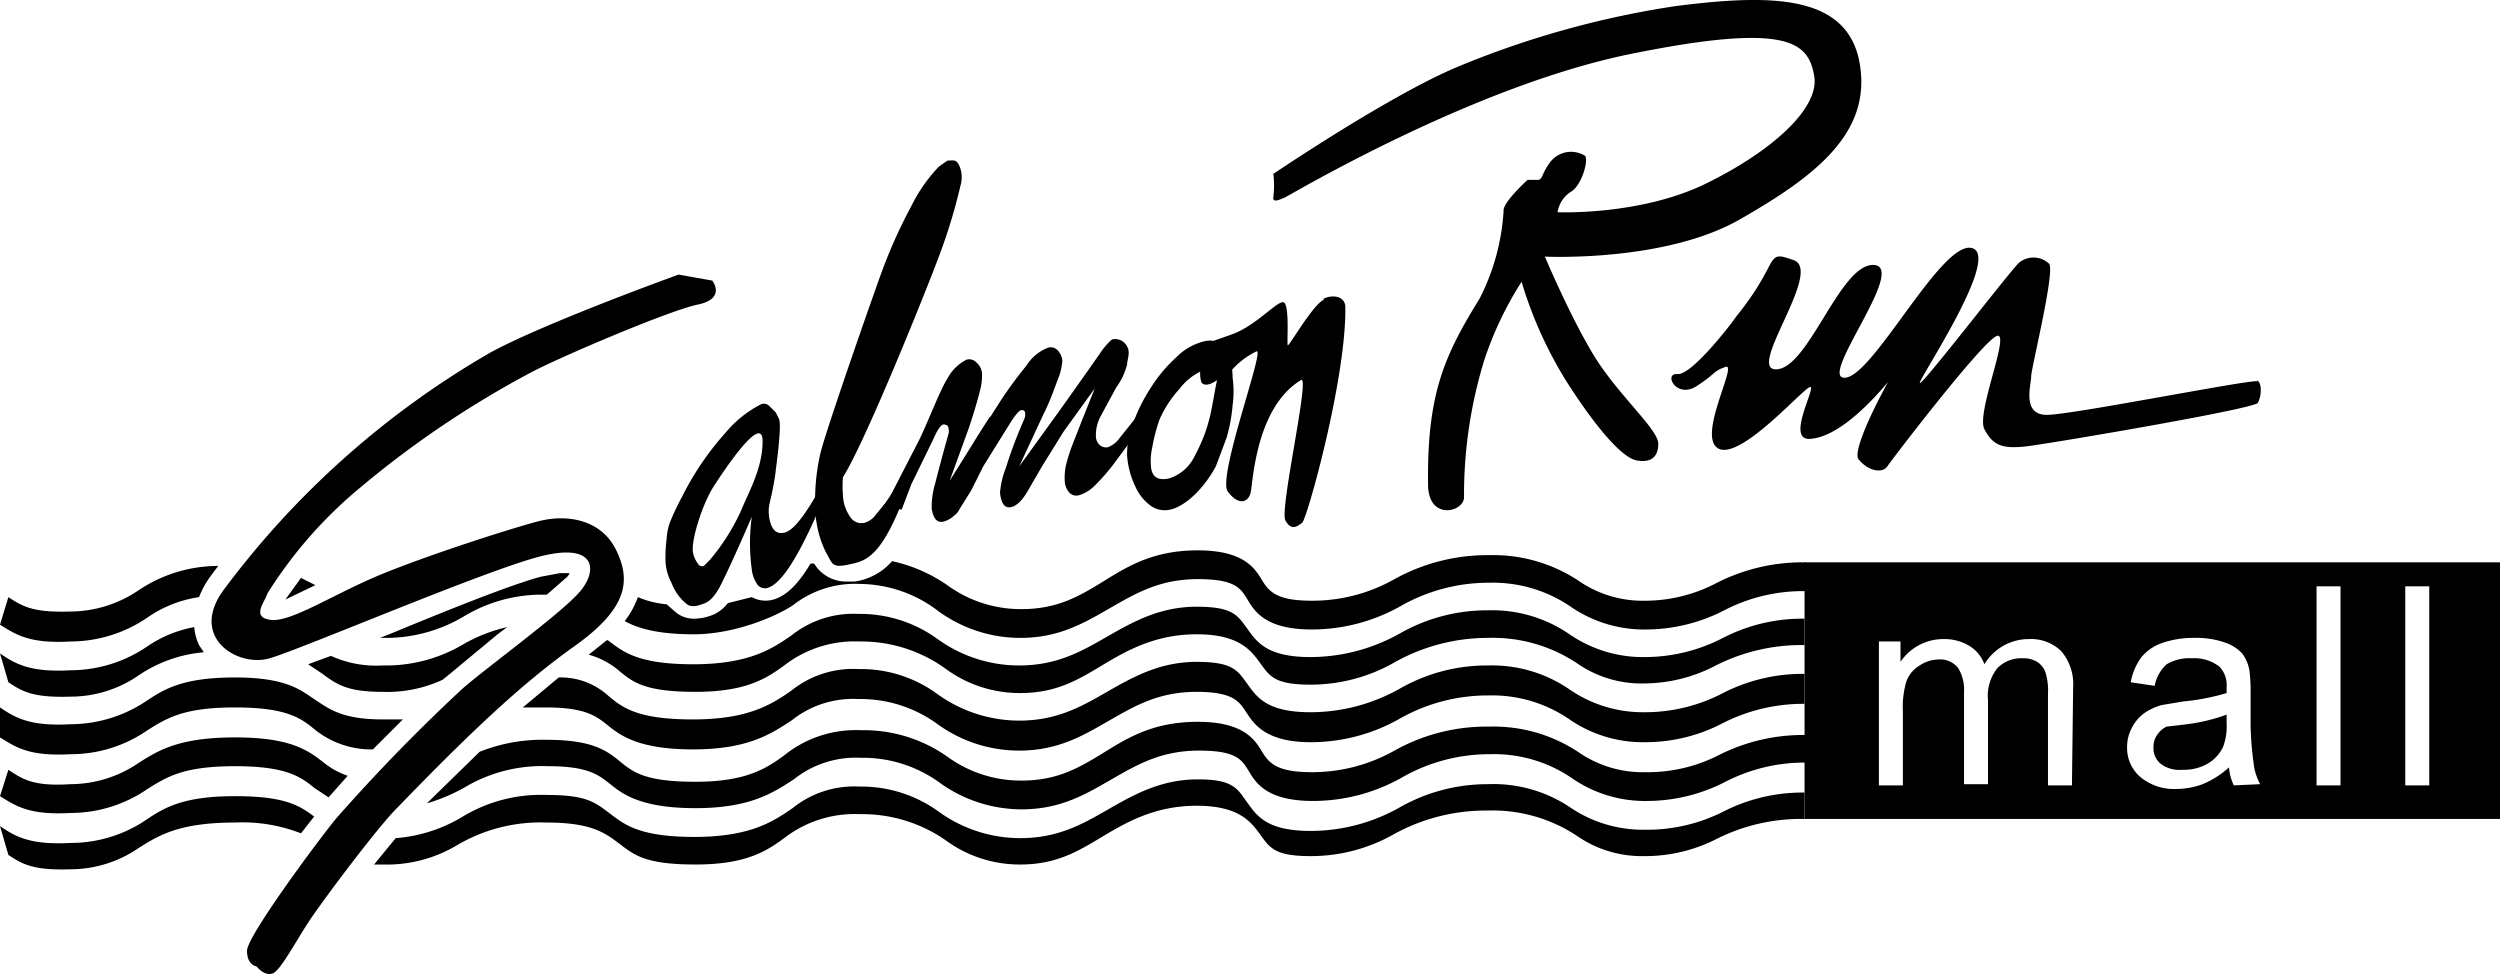 <svg xmlns="http://www.w3.org/2000/svg" viewBox="0 0 208.5 81.3"><title>Asset 3</title><g id="Layer_2" data-name="Layer 2"><g id="Die_line" data-name="Die line"><path d="M31.9,57.7a11,11,0,0,0,5-1l.5-.4,4.1-3.4.8-.6a13.1,13.1,0,0,0-3.6,1.4,12.7,12.7,0,0,1-6.8,1.8,9.1,9.1,0,0,1-4.3-.8l-1.9.7,1.2.8C28.1,57.1,29,57.7,31.9,57.7Z"/><path d="M0,52.1c1.3.8,2.4,1.6,5.9,1.4a11.4,11.4,0,0,0,6.4-2,10.1,10.1,0,0,1,4.3-1.7,7.7,7.7,0,0,1,1-1.8l.6-.8a11.9,11.9,0,0,0-6.6,2,10.2,10.2,0,0,1-5.7,1.8c-3.1.1-4-.4-5.2-1.2"/><path d="M.7,56.9c1.2.8,2.1,1.3,5.2,1.2a10,10,0,0,0,5.7-1.8A11.4,11.4,0,0,1,17,54.4l-.4-.6a4.3,4.3,0,0,1-.4-1.5,10.2,10.2,0,0,0-3.9,1.6,11.4,11.4,0,0,1-6.4,2c-3.5.2-4.7-.6-5.9-1.4"/><path d="M38.7,51.4a12.6,12.6,0,0,1,6.9-1.8l1.6-1.4a.9.9,0,0,0,.3-.4h-.8l-1.6.3c-2.6.7-7.8,2.8-12.4,4.7l-1,.4h.3A12.7,12.7,0,0,0,38.7,51.4Z"/><path d="M0,61.5c1.3.8,2.4,1.6,5.9,1.4a11.2,11.2,0,0,0,6.4-2c1.6-1,3-1.9,7.3-1.9s5.5.9,6.6,1.8a7.5,7.5,0,0,0,4.9,1.7L33.6,60H31.9c-3.4,0-4.5-.9-5.7-1.7s-2.4-1.8-6.6-1.8-5.8.9-7.3,1.9a11.4,11.4,0,0,1-6.4,2c-3.5.2-4.7-.6-5.9-1.4"/><path d="M26.3,48.8l-1.2-.6-1.3,1.8Z"/><path d="M137.2,50.1a9.4,9.4,0,0,1-5.6-1.7,12.9,12.9,0,0,0-7.4-2.1,16,16,0,0,0-7.9,2,13.9,13.9,0,0,1-6.9,1.8c-3,0-3.6-.8-4.2-1.8s-1.6-2.4-5.3-2.4-5.8,1.3-7.9,2.6-3.9,2.3-6.8,2.3a10.4,10.4,0,0,1-6.2-2,12.9,12.9,0,0,0-4.6-2,5.1,5.1,0,0,1-3.1,1.7h-.8a3.1,3.1,0,0,1-2.6-1.5h-.3c-1.2,2-2.1,2.6-2.8,2.9a2.4,2.4,0,0,1-2.1-.1l-2,.5a3.1,3.1,0,0,1-1.3,1,4.4,4.4,0,0,1-1.5.3,2.4,2.4,0,0,1-1.5-.5l-.8-.7a8,8,0,0,1-2.4-.6,7.2,7.2,0,0,1-1.1,2c1.1.6,2.7,1.1,5.8,1.1s6.5-1.3,8.2-2.4a8.4,8.4,0,0,1,5.6-1.8A10.9,10.9,0,0,1,78.3,51a11.6,11.6,0,0,0,6.8,2.2c3.3,0,5.4-1.3,7.5-2.5s4.1-2.4,7.3-2.4,3.6.8,4.2,1.8,1.6,2.4,5.3,2.4a15.1,15.1,0,0,0,7.5-2,14.8,14.8,0,0,1,7.3-1.9,11.5,11.5,0,0,1,6.8,2,10.8,10.8,0,0,0,6.3,1.9,14.3,14.3,0,0,0,6.5-1.6,14.3,14.3,0,0,1,6.8-1.6V46.9a15.8,15.8,0,0,0-7.4,1.7A12.8,12.8,0,0,1,137.2,50.1Z"/><path d="M137.2,64.4a9.4,9.4,0,0,1-5.6-1.7,12.8,12.8,0,0,0-7.4-2.1,15.7,15.7,0,0,0-7.9,2,14,14,0,0,1-6.9,1.8c-3,0-3.6-.8-4.2-1.8s-1.6-2.4-5.3-2.4-5.8,1.3-7.9,2.6-3.9,2.3-6.8,2.3a10.4,10.4,0,0,1-6.2-2,12.1,12.1,0,0,0-7.2-2.2A9.5,9.5,0,0,0,65.4,63c-1.5,1.1-3.2,2.2-7.4,2.2s-5.2-.8-6.3-1.7-2.3-1.8-6.1-1.8a14.1,14.1,0,0,0-5.6,1L35.6,67a14.9,14.9,0,0,0,3.1-1.3,12.6,12.6,0,0,1,7-1.8c3.3,0,4.2.7,5.2,1.5s2.5,2,7.1,2,6.5-1.3,8.2-2.4a8.3,8.3,0,0,1,5.6-1.8,10.9,10.9,0,0,1,6.6,2.1,11.7,11.7,0,0,0,6.8,2.2c3.3,0,5.4-1.3,7.5-2.5s4.1-2.4,7.3-2.4,3.6.8,4.2,1.8,1.6,2.4,5.3,2.4a15.1,15.1,0,0,0,7.5-2,14.7,14.7,0,0,1,7.3-1.9,11.5,11.5,0,0,1,6.8,2,10.7,10.7,0,0,0,6.3,1.9,14.3,14.3,0,0,0,6.5-1.6,14.4,14.4,0,0,1,6.8-1.6V61.3a15.6,15.6,0,0,0-7.4,1.7A13,13,0,0,1,137.2,64.4Z"/><path d="M137.2,59.4a10.8,10.8,0,0,1-6.3-1.9,11.4,11.4,0,0,0-6.8-2,14.6,14.6,0,0,0-7.3,1.9,15.2,15.2,0,0,1-7.5,2c-3.7,0-4.5-1.3-5.3-2.4s-1.2-1.8-4.2-1.8-5.2,1.2-7.3,2.4-4.2,2.5-7.5,2.5a11.7,11.7,0,0,1-6.8-2.2,10.8,10.8,0,0,0-6.6-2.1,8.2,8.2,0,0,0-5.6,1.8c-1.6,1.1-3.5,2.4-8.2,2.4s-5.9-1-7.1-2a5.9,5.9,0,0,0-4.1-1.5l-3,2.5h1.9c3.3,0,4.2.7,5.2,1.5s2.5,2,7.1,2,6.5-1.3,8.2-2.4a8.2,8.2,0,0,1,5.6-1.8,10.9,10.9,0,0,1,6.6,2.1,11.6,11.6,0,0,0,6.8,2.2c3.3,0,5.4-1.3,7.5-2.5s4.1-2.4,7.3-2.4,3.6.9,4.2,1.8,1.6,2.4,5.3,2.4a15,15,0,0,0,7.5-2,14.9,14.9,0,0,1,7.3-1.9,11.4,11.4,0,0,1,6.8,2,10.8,10.8,0,0,0,6.3,1.9,13.9,13.9,0,0,0,6.5-1.6,14.8,14.8,0,0,1,6.8-1.6V56.2a14.6,14.6,0,0,0-6.8,1.6A14,14,0,0,1,137.2,59.4Z"/><path d="M0,66.4c1.3.8,2.4,1.6,5.9,1.4a11.3,11.3,0,0,0,6.4-2c1.6-1,3-1.9,7.3-1.9s5.5.9,6.6,1.8l1.2.8,1.6-1.8a6.5,6.5,0,0,1-2-1.1c-1.3-1-2.7-2.1-7.4-2.1s-6.4,1.1-8,2.1a10.1,10.1,0,0,1-5.7,1.8c-3.1.2-4-.4-5.2-1.2"/><path d="M137.2,54.8a10.8,10.8,0,0,1-6.3-1.9,11.4,11.4,0,0,0-6.8-2,14.7,14.7,0,0,0-7.3,1.9,15.3,15.3,0,0,1-7.5,2c-3.7,0-4.5-1.3-5.3-2.4s-1.2-1.8-4.2-1.8-5.2,1.2-7.3,2.4-4.2,2.5-7.5,2.5a11.6,11.6,0,0,1-6.8-2.2,11,11,0,0,0-6.6-2.1,8.3,8.3,0,0,0-5.6,1.8c-1.6,1.1-3.5,2.4-8.2,2.4s-5.9-1.1-7.1-2h-.1l-1.5,1.2A6.7,6.7,0,0,1,51.7,56c1.1.9,2.1,1.7,6.3,1.7s5.9-1.1,7.4-2.2a9.6,9.6,0,0,1,6.3-2,12,12,0,0,1,7.2,2.3,10.4,10.4,0,0,0,6.2,2c3,0,4.8-1.1,6.8-2.3s4.4-2.6,7.9-2.6,4.5,1.3,5.3,2.4,1.2,1.8,4.2,1.8a14.1,14.1,0,0,0,6.9-1.8,15.9,15.9,0,0,1,7.9-2.1,12.7,12.7,0,0,1,7.4,2.1,9.4,9.4,0,0,0,5.6,1.7,13,13,0,0,0,6-1.5,15.8,15.8,0,0,1,7.4-1.7V51.6a14.4,14.4,0,0,0-6.8,1.6A14.2,14.2,0,0,1,137.2,54.8Z"/><path d="M137.2,69.2a10.8,10.8,0,0,1-6.3-1.9,11.5,11.5,0,0,0-6.8-1.9,14.8,14.8,0,0,0-7.3,1.9,15.1,15.1,0,0,1-7.5,2c-3.7,0-4.5-1.3-5.3-2.4S102.9,65,99.9,65s-5.2,1.2-7.3,2.4-4.2,2.5-7.5,2.5a11.6,11.6,0,0,1-6.8-2.2,11,11,0,0,0-6.6-2.1,8.2,8.2,0,0,0-5.6,1.8c-1.6,1.1-3.5,2.4-8.2,2.4s-5.9-1.1-7.1-2-1.9-1.5-5.2-1.5a12.6,12.6,0,0,0-7,1.8A12.6,12.6,0,0,1,33,69.9l-1.8,2.2h.7a11.4,11.4,0,0,0,6.2-1.6,13.7,13.7,0,0,1,7.5-1.9c3.8,0,4.9.9,6.1,1.8s2.1,1.7,6.3,1.7,5.9-1.1,7.4-2.2a9.6,9.6,0,0,1,6.3-2,12.2,12.2,0,0,1,7.2,2.2,10.4,10.4,0,0,0,6.2,2c3,0,4.8-1.1,6.8-2.3s4.4-2.6,7.9-2.6,4.5,1.3,5.3,2.4,1.2,1.8,4.2,1.8a14,14,0,0,0,6.9-1.8,15.9,15.9,0,0,1,7.9-2,12.7,12.7,0,0,1,7.4,2.1,9.5,9.5,0,0,0,5.6,1.7,13.1,13.1,0,0,0,6-1.4,15.7,15.7,0,0,1,7.4-1.7V66.1a14.5,14.5,0,0,0-6.8,1.6A14.1,14.1,0,0,1,137.2,69.2Z"/><path d="M.7,71.3c1.2.8,2.1,1.3,5.2,1.2a10.1,10.1,0,0,0,5.7-1.8c1.6-1,3.3-2.1,8-2.1a13.4,13.4,0,0,1,5.5.9l1.1-1.4c-1.2-.9-2.4-1.7-6.6-1.7s-5.8.9-7.3,1.9a11.2,11.2,0,0,1-6.4,2c-3.5.2-4.7-.6-5.9-1.4"/><path d="M150.5,46.9V68.3h58V46.9Zm22.3,18.6h-2V57.9a5.2,5.2,0,0,0-.2-1.8,1.7,1.7,0,0,0-.7-.9,2.2,2.2,0,0,0-1.2-.3,2.8,2.8,0,0,0-2.1.8,3.7,3.7,0,0,0-.8,2.7v7h-2V57.7a3.4,3.4,0,0,0-.5-2,1.9,1.9,0,0,0-1.6-.7,2.9,2.9,0,0,0-1.6.5,2.6,2.6,0,0,0-1.1,1.3,7.5,7.5,0,0,0-.3,2.5v6.2h-2v-12h1.8v1.7a4.3,4.3,0,0,1,3.6-1.9,4,4,0,0,1,2.2.6,3,3,0,0,1,1.2,1.5,4.3,4.3,0,0,1,3.7-2.1,3.6,3.6,0,0,1,2.7,1,4.2,4.2,0,0,1,1,3Zm13.5,0a4.2,4.2,0,0,1-.4-1.5,7.7,7.7,0,0,1-2.2,1.4,6.4,6.4,0,0,1-2.2.4,4.4,4.4,0,0,1-3-1,3.2,3.2,0,0,1-1.1-2.5,3.3,3.3,0,0,1,.4-1.6,3.4,3.4,0,0,1,1-1.2,4.7,4.7,0,0,1,1.5-.7l1.8-.3a18.3,18.3,0,0,0,3.6-.7c0-.3,0-.5,0-.5a2.2,2.2,0,0,0-.6-1.7,3.4,3.4,0,0,0-2.3-.7,3.7,3.7,0,0,0-2.1.5,3.2,3.2,0,0,0-1,1.8l-2-.3a5.1,5.1,0,0,1,.9-2.1,3.9,3.9,0,0,1,1.8-1.2,8,8,0,0,1,2.7-.4,7.2,7.2,0,0,1,2.5.4,3.5,3.5,0,0,1,1.4.9,3.3,3.3,0,0,1,.6,1.4,13.3,13.3,0,0,1,.1,1.9v2.7A27.4,27.4,0,0,0,188,64a4.7,4.7,0,0,0,.5,1.4Zm8.9,0h-2V48.9h2Zm7.4,0h-2V48.9h2Z"/><path d="M180.7,60.6a1.9,1.9,0,0,0-.8.7,1.7,1.7,0,0,0-.3,1,1.7,1.7,0,0,0,.6,1.4,2.6,2.6,0,0,0,1.8.5,4,4,0,0,0,2.1-.5,3.2,3.2,0,0,0,1.3-1.4,4.9,4.9,0,0,0,.3-2v-.7a15.1,15.1,0,0,1-3.3.8Z"/><path d="M81.3,36.8l2.1-3.3a34.1,34.1,0,0,1,2.2-3A3.7,3.7,0,0,1,87.4,29a.8.8,0,0,1,.8.2,1.5,1.5,0,0,1,.4.9,5.1,5.1,0,0,1-.4,1.6c-.3.8-.6,1.7-1.2,2.9l-2,4.3,3.4-4.7,2.2-3.1,1.4-2c.4-.5.7-.8.8-.8a1.1,1.1,0,0,1,1.2.6c.3.5,0,1.1,0,1.5a5.5,5.5,0,0,1-.9,1.9l-1.3,2.4a3.3,3.3,0,0,0-.4,1.7,1,1,0,0,0,.3.7.8.8,0,0,0,.7.2,2.2,2.2,0,0,0,1-.8L95.4,34v1.3l-2.3,3.1a16.4,16.4,0,0,1-1.8,2.1,3.1,3.1,0,0,1-1.3.8.8.8,0,0,1-.8-.2,1.5,1.5,0,0,1-.4-1,5,5,0,0,1,.1-1.3,16,16,0,0,1,.5-1.6l.9-2.3,1-2.5-2.6,3.6-1.8,2.9-1.1,1.9c-.5.9-1,1.4-1.5,1.5s-.8-.3-.9-1.2a7.1,7.1,0,0,1,.5-2.1c.3-1,.8-2.4,1.5-4a1,1,0,0,0,.1-.5c0-.2-.1-.3-.3-.3s-.5.4-.9,1l-2.3,3.7-1,2L80,42.5a.9.9,0,0,1-.5.5"/><path d="M73.6,42.2q.3-.1,1.1-1.7l1.8-3.5c.7-1.3,1.9-4.5,2.5-5.4a3.7,3.7,0,0,1,1.6-1.6.8.8,0,0,1,.8.2,1.4,1.4,0,0,1,.5.9,5.1,5.1,0,0,1-.2,1.6c-.2.8-.5,1.8-.9,3l-1.6,4.4c1.2-1.9,2.6-4.2,3.4-5.4v2L81,39.9c-.4.9-.7,1.8-.9,2.3a2.1,2.1,0,0,1-1.4,1.3q-.8.2-1-1.1a7,7,0,0,1,.3-2.1q.4-1.6,1.1-4.1a.9.9,0,0,0,0-.5c0-.2-.2-.3-.4-.3s-.5.4-.8,1.1l-1.9,3.9-.8,2.1"/><path d="M128.8,21.4s10,.5,16.3-3.1,11-7.2,10-13S147.7-.5,139.8.5a77.2,77.2,0,0,0-18.3,5.1c-5.7,2.4-15.3,8.9-15.3,8.9a8.3,8.3,0,0,1,0,1.9c-.1.6.6.2.9.1s15.6-9.3,28.9-12,14.8-.9,15.3,1.8-3.5,6.3-9,9-12.4,2.4-12.4,2.4A2.5,2.5,0,0,1,131,16c.9-.5,1.5-2.6,1.2-3a2.2,2.2,0,0,0-2.9.5c-.8,1.1-.6,1.4-1,1.5h-.9s-2.1,1.9-2,2.6a18.5,18.5,0,0,1-2,7.3c-2.9,4.7-4.4,7.9-4.3,15.5,0,3.1,3.1,2.3,3,1A38.2,38.2,0,0,1,123.8,30a28.9,28.9,0,0,1,3.1-6.5,34.3,34.3,0,0,0,3.8,8.4c2.7,4.2,4.7,6.3,5.8,6.5s1.8-.2,1.8-1.4-3.4-4.1-5.4-7.4-4.1-8.3-4.1-8.3"/><path d="M188.3,31.8c-.5-.2-15.5,2.8-17.6,2.8s-1.3-2.5-1.3-3.2,2-8.7,1.5-9.4a1.9,1.9,0,0,0-2.5-.1c-.6.5-7.2,9.1-8.2,10s6.8-10.4,4.3-11.2-8.2,10.6-10.6,10.8,5.2-9.2,2.4-9.4-5.4,8.5-8.1,8.7,3.9-8.2,1.4-9.1-1,0-4.8,4.7c-.4.6-3.7,4.9-4.9,4.8s-.1,2.1,1.6,1,1.3-1.2,2.4-1.6-2.4,5.8-.6,6.8,6.8-4.7,7.6-5.1-2.1,4.5.1,4.3c4.9-.4,11.8-12.3,10.9-11.4-2.7,2.9-7.7,12.1-6.9,13.1s2,1.2,2.4.6,8.2-10.8,9.2-10.9-1.8,6.5-1.1,7.8,1.4,1.7,3.7,1.4,18.8-3.1,19.1-3.6.4-1.7-.1-1.9"/><path d="M44.8,43.5c-2.6.7-9.1,2.8-13,4.4s-7.5,4-9.2,3.8-.5-1.5-.3-2.2A36.8,36.8,0,0,1,30,40.7,82.1,82.1,0,0,1,44.4,31c2.5-1.3,11.4-5.1,13.8-5.6s1.2-2,1.2-2-2.8-.5-2.8-.5-11.1,4-15.7,6.5A73.5,73.5,0,0,0,18.8,49c-3.2,4.1,1,6.7,3.7,5.9s17.2-7,22.2-8.4,5.2,1,3.7,2.8-8,6.5-9.9,8.2A149.8,149.8,0,0,0,28,68.3c-1.7,2.1-7.4,9.8-7.4,11s.8,1.3.8,1.3.6.8,1.3.6,2-2.8,3.3-4.7,5.5-7.5,7.1-9.1C39,61.3,43.4,57.1,47.9,53.9s4.7-5.5,3.5-8S47.4,42.8,44.8,43.5Z"/><path d="M56.9,41.4a23.9,23.9,0,0,1,3.6-5.3,9.5,9.5,0,0,1,3-2.4.7.7,0,0,1,.6.1l.6.6.3.6c0,.2.2.4-.3,4.2-.1,1-.4,2.3-.5,2.7a3.2,3.2,0,0,0,0,1.5q.3,1.3,1.3,1t2.8-3.5l.2,1.1q-2.7,6.4-4.4,7a.8.8,0,0,1-.9-.2,2.7,2.7,0,0,1-.5-1.3,16.2,16.2,0,0,1,0-4.4q-1.6,3.7-2.4,5.3c-.5,1.1-1,1.7-1.5,1.9s-1.1.4-1.5.1a4.1,4.1,0,0,1-1.3-1.8,4.2,4.2,0,0,1-.5-1.9,12.8,12.8,0,0,1,.1-1.8,4.6,4.6,0,0,1,.3-1.4A19.9,19.9,0,0,1,56.9,41.4Zm6.7-4.6c0-2.4-3.2,2.4-4.1,3.8s-1.9,4.5-1.7,5.5a2.2,2.2,0,0,0,.4.9.4.4,0,0,0,.5.2l.5-.5a17.8,17.8,0,0,0,2.6-4.1C62.4,41.1,63.6,39.1,63.6,36.8Z"/><path d="M75.6,39.5v1.4c-2.1,5.8-3.5,5.9-4.9,6.2s-1.3-.2-1.8-1a8.6,8.6,0,0,1-.9-3.6,17.3,17.3,0,0,1,.4-4.6c.4-1.8,4.5-13.5,5.2-15.4A42.3,42.3,0,0,1,76,17.2a13.1,13.1,0,0,1,2.3-3.3l.7-.5c.2,0,.6-.1.8.1s.6,1,.3,2a46.4,46.4,0,0,1-1.8,5.9c-1,2.7-6.1,15.4-8,18.4a9.9,9.9,0,0,0,0,1.5,3.4,3.4,0,0,0,.6,1.8,1.1,1.1,0,0,0,1.2.5,1.7,1.7,0,0,0,.8-.5l.9-1.1Z"/><path d="M101.4,38.9c-1.2,2.2-2.8,3.4-3.8,3.6a2,2,0,0,1-1.6-.3,3.9,3.9,0,0,1-1.3-1.6A7.1,7.1,0,0,1,94,38a6.9,6.9,0,0,1,.5-2.7,14.2,14.2,0,0,1,1.5-3,12.3,12.3,0,0,1,2.1-2.5,4.9,4.9,0,0,1,2.2-1.3,2,2,0,0,1,1.2,0,3.8,3.8,0,0,1,1,1.2,5.6,5.6,0,0,1,.3,1.8,8.5,8.5,0,0,1,0,2.3,13.7,13.7,0,0,1-.5,2.7ZM100.1,31a4.7,4.7,0,0,0-1.7,1.4A9.4,9.4,0,0,0,96.7,35a14.9,14.9,0,0,0-.6,2.3,5.2,5.2,0,0,0-.1,1.7c.1.8.6,1.1,1.5.9a3.5,3.5,0,0,0,2.1-1.8c1.4-2.6,1.4-4,1.9-6.4,0,0-.9.7-1.3.2A2.4,2.4,0,0,1,100.1,31Z"/><path d="M110.4,25c-.9.4-2.9,3.9-3,3.8s.2-3.6-.4-3.6-2.3,2-4.3,2.7l-1.7.6c1.4,1.6,1.5,2.7,1.7,2.4a6.5,6.5,0,0,1,2.1-1.6c.7-.2-3.3,10.5-2.4,11.7s1.7.9,1.9.1.4-7.1,4.2-9.4c.8-.5-1.8,10.8-1.3,11.7s1,.5,1.4.2,3.7-12.1,3.6-18c0-.8-.9-1.1-1.8-.7"/></g></g></svg>